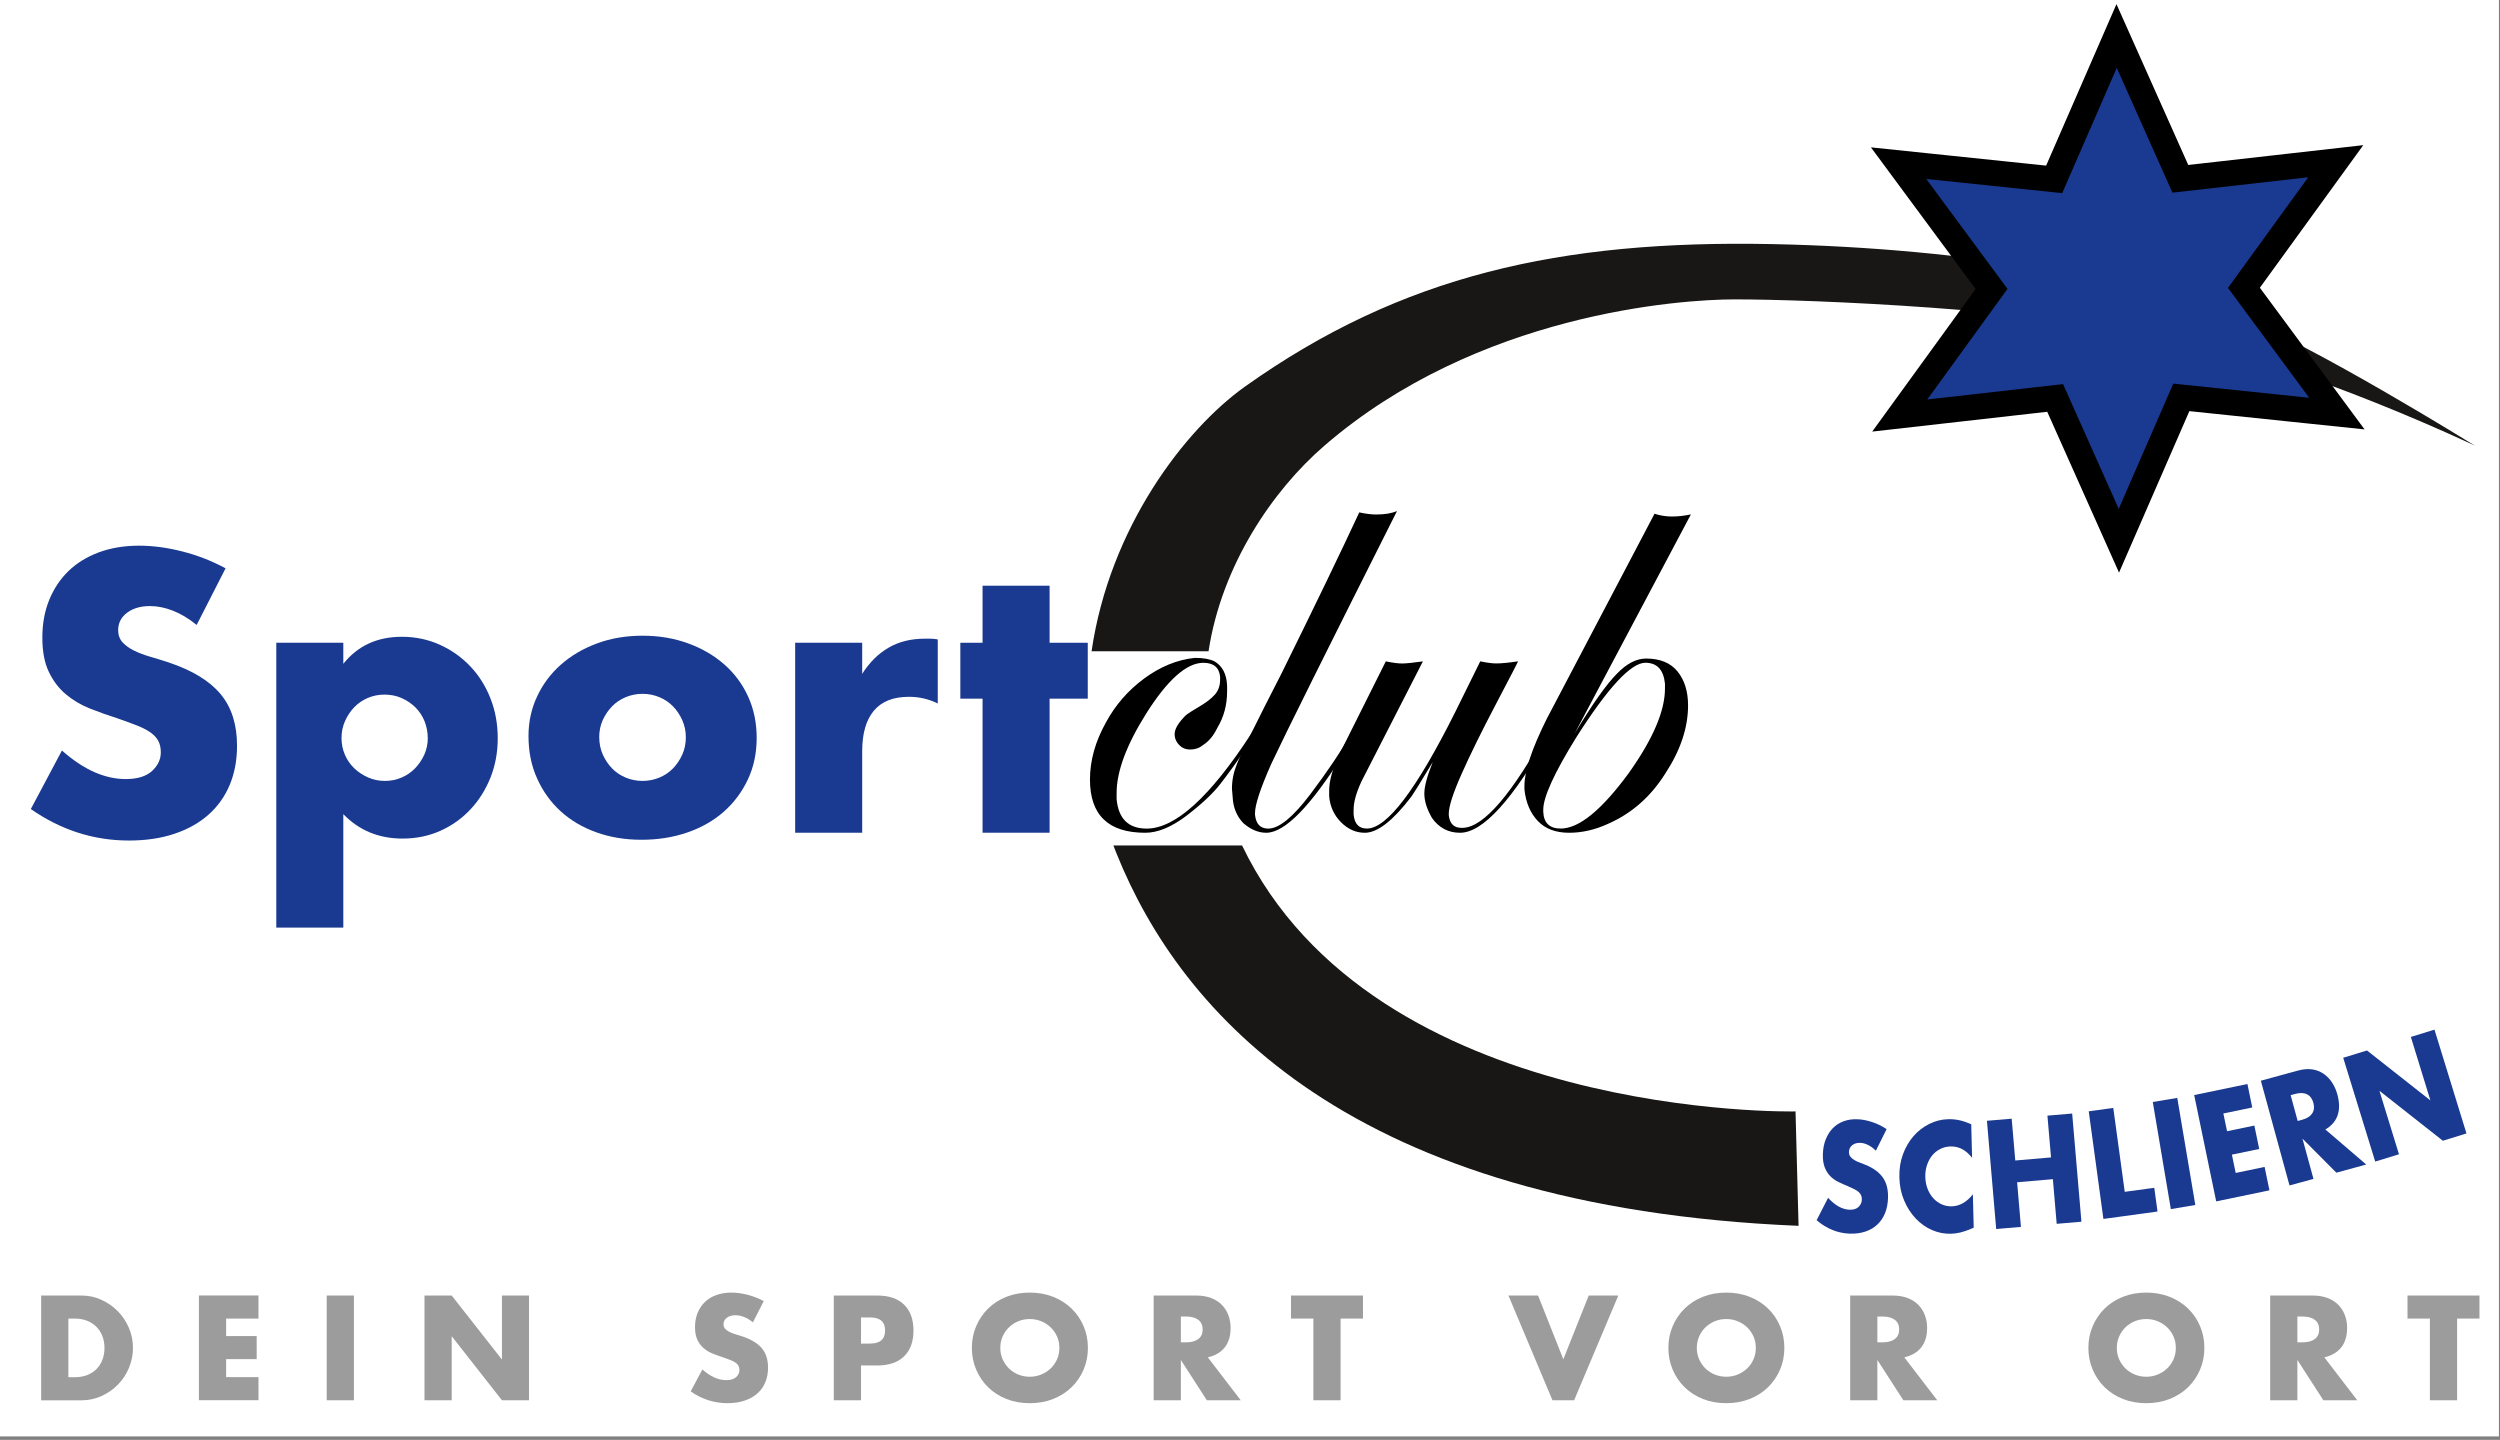 <?xml version="1.0" encoding="utf-8"?>
<!-- Generator: Adobe Illustrator 28.1.0, SVG Export Plug-In . SVG Version: 6.00 Build 0)  -->
<svg version="1.1" xmlns="http://www.w3.org/2000/svg" xmlns:xlink="http://www.w3.org/1999/xlink" x="0px" y="0px"
	 viewBox="0 0 486 279.91" style="enable-background:new 0 0 486 279.91;" xml:space="preserve">
<rect x="0" y="0" width="486" height="279.91" fill="#808080" stroke="none"/>
<style type="text/css">
	.st0{fill:#FFFFFF;}
	.st1{fill:#9C9C9C;}
	.st2{fill:#181716;}
	.st3{fill:#193A90;}
	.st4{fill:#193A90;stroke:#000000;stroke-width:5;stroke-miterlimit:10;}
</style>
<g id="Layer_2">
	<rect x="-0.88" y="-0.44" class="st0" width="486.67" height="279.68"/>
</g>
<g>
	<g>
		<g>
			<path class="st1" d="M8,251.85h7.83c1.39,0,2.69,0.28,3.9,0.84c1.22,0.56,2.28,1.3,3.19,2.23s1.62,2.01,2.15,3.24
				c0.52,1.23,0.78,2.53,0.78,3.88c0,1.33-0.26,2.61-0.77,3.85s-1.22,2.32-2.13,3.25c-0.91,0.94-1.97,1.68-3.19,2.24
				c-1.22,0.56-2.52,0.84-3.93,0.84H8V251.85z M13.29,267.73h1.22c0.92,0,1.74-0.14,2.46-0.43c0.72-0.29,1.33-0.68,1.82-1.19
				s0.87-1.1,1.13-1.8c0.26-0.69,0.39-1.45,0.39-2.28c0-0.81-0.13-1.57-0.4-2.27c-0.27-0.7-0.65-1.31-1.15-1.81
				c-0.5-0.5-1.1-0.9-1.82-1.19s-1.53-0.43-2.43-0.43h-1.22V267.73z"/>
			<path class="st1" d="M50.25,256.33h-6.29v3.4h5.94v4.48h-5.94v3.51h6.29v4.48H38.67v-20.36h11.58V256.33z"/>
			<path class="st1" d="M68.8,251.85v20.36h-5.29v-20.36H68.8z"/>
			<path class="st1" d="M82.52,272.21v-20.36h5.29l9.77,12.45v-12.45h5.26v20.36h-5.26l-9.77-12.45v12.45H82.52z"/>
			<path class="st1" d="M146.37,257.06c-0.58-0.47-1.15-0.81-1.73-1.04c-0.58-0.22-1.13-0.34-1.67-0.34c-0.68,0-1.24,0.16-1.67,0.49
				c-0.43,0.32-0.65,0.75-0.65,1.27c0,0.36,0.11,0.66,0.32,0.89c0.22,0.23,0.5,0.44,0.85,0.61c0.35,0.17,0.75,0.32,1.19,0.45
				c0.44,0.13,0.88,0.26,1.31,0.41c1.73,0.58,2.99,1.35,3.79,2.31c0.8,0.96,1.2,2.22,1.2,3.77c0,1.04-0.18,1.99-0.53,2.83
				c-0.35,0.85-0.86,1.57-1.54,2.17c-0.67,0.6-1.5,1.07-2.48,1.4c-0.98,0.33-2.09,0.5-3.33,0.5c-2.57,0-4.96-0.76-7.16-2.29
				l2.27-4.27c0.79,0.7,1.57,1.22,2.35,1.57c0.77,0.34,1.54,0.51,2.29,0.51c0.86,0,1.51-0.2,1.93-0.59c0.42-0.4,0.63-0.85,0.63-1.35
				c0-0.31-0.05-0.57-0.16-0.8c-0.11-0.22-0.29-0.43-0.54-0.62c-0.25-0.19-0.58-0.36-0.99-0.53c-0.4-0.16-0.9-0.34-1.47-0.54
				c-0.68-0.22-1.35-0.45-2.01-0.72c-0.66-0.26-1.24-0.61-1.75-1.04c-0.51-0.43-0.93-0.98-1.24-1.63c-0.31-0.66-0.47-1.49-0.47-2.5
				s0.17-1.92,0.5-2.74c0.33-0.82,0.8-1.52,1.4-2.11c0.6-0.58,1.34-1.04,2.21-1.36c0.87-0.32,1.85-0.49,2.93-0.49
				c1.01,0,2.06,0.14,3.16,0.42s2.15,0.69,3.16,1.23L146.37,257.06z"/>
			<path class="st1" d="M167.38,272.21h-5.29v-20.36h8.42c2.29,0,4.04,0.59,5.25,1.78c1.21,1.19,1.82,2.86,1.82,5.02
				s-0.61,3.83-1.82,5.02c-1.22,1.19-2.97,1.78-5.25,1.78h-3.13V272.21z M167.38,261.19h1.76c1.94,0,2.92-0.85,2.92-2.54
				c0-1.69-0.97-2.54-2.92-2.54h-1.76V261.19z"/>
			<path class="st1" d="M188.93,262.03c0-1.51,0.28-2.92,0.84-4.23c0.56-1.3,1.33-2.44,2.32-3.42c0.99-0.97,2.17-1.73,3.55-2.28
				c1.38-0.55,2.89-0.82,4.55-0.82c1.64,0,3.15,0.27,4.54,0.82c1.39,0.55,2.58,1.31,3.58,2.28c1,0.97,1.78,2.11,2.34,3.42
				c0.56,1.31,0.84,2.71,0.84,4.23s-0.28,2.92-0.84,4.23s-1.34,2.44-2.34,3.42c-1,0.97-2.19,1.73-3.58,2.28s-2.9,0.82-4.54,0.82
				c-1.66,0-3.17-0.27-4.55-0.82s-2.56-1.31-3.55-2.28c-0.99-0.97-1.76-2.11-2.32-3.42S188.93,263.54,188.93,262.03z M194.46,262.03
				c0,0.81,0.15,1.56,0.46,2.24c0.31,0.68,0.72,1.28,1.24,1.78c0.52,0.5,1.13,0.9,1.82,1.17c0.69,0.28,1.43,0.42,2.2,0.42
				c0.77,0,1.51-0.14,2.2-0.42c0.69-0.28,1.31-0.67,1.84-1.17c0.53-0.5,0.95-1.1,1.26-1.78c0.31-0.68,0.46-1.43,0.46-2.24
				s-0.15-1.56-0.46-2.24c-0.31-0.68-0.73-1.28-1.26-1.78c-0.53-0.5-1.14-0.89-1.84-1.17s-1.43-0.42-2.2-0.42
				c-0.77,0-1.51,0.14-2.2,0.42s-1.3,0.67-1.82,1.17c-0.52,0.5-0.94,1.1-1.24,1.78C194.61,260.47,194.46,261.22,194.46,262.03z"/>
			<path class="st1" d="M241.2,272.21h-6.59l-5.05-7.83v7.83h-5.29v-20.36h8.24c1.13,0,2.12,0.17,2.97,0.5s1.54,0.79,2.09,1.36
				c0.55,0.58,0.96,1.24,1.24,2c0.28,0.76,0.42,1.57,0.42,2.43c0,1.55-0.37,2.8-1.12,3.77c-0.75,0.96-1.85,1.62-3.31,1.96
				L241.2,272.21z M229.56,260.95h1c1.04,0,1.84-0.22,2.4-0.65c0.56-0.43,0.84-1.05,0.84-1.86c0-0.81-0.28-1.43-0.84-1.86
				c-0.56-0.43-1.36-0.65-2.4-0.65h-1V260.95z"/>
			<path class="st1" d="M260.61,256.33v15.88h-5.29v-15.88h-4.35v-4.48h13.99v4.48H260.61z"/>
			<path class="st1" d="M299,251.85l4.91,12.39l4.94-12.39h5.75l-8.59,20.36h-4.21l-8.56-20.36H299z"/>
			<path class="st1" d="M324.33,262.03c0-1.51,0.28-2.92,0.84-4.23c0.56-1.3,1.33-2.44,2.32-3.42c0.99-0.97,2.17-1.73,3.55-2.28
				c1.38-0.55,2.89-0.82,4.55-0.82c1.64,0,3.15,0.27,4.54,0.82c1.39,0.55,2.58,1.31,3.58,2.28c1,0.97,1.78,2.11,2.33,3.42
				c0.56,1.31,0.84,2.71,0.84,4.23s-0.28,2.92-0.84,4.23s-1.34,2.44-2.33,3.42c-1,0.97-2.19,1.73-3.58,2.28s-2.9,0.82-4.54,0.82
				c-1.66,0-3.17-0.27-4.55-0.82s-2.56-1.31-3.55-2.28c-0.99-0.97-1.76-2.11-2.32-3.42S324.33,263.54,324.33,262.03z M329.86,262.03
				c0,0.81,0.15,1.56,0.46,2.24c0.31,0.68,0.72,1.28,1.24,1.78c0.52,0.5,1.13,0.9,1.82,1.17c0.69,0.28,1.43,0.42,2.2,0.42
				c0.77,0,1.51-0.14,2.2-0.42c0.69-0.28,1.3-0.67,1.84-1.17c0.53-0.5,0.95-1.1,1.25-1.78c0.31-0.68,0.46-1.43,0.46-2.24
				s-0.15-1.56-0.46-2.24c-0.31-0.68-0.72-1.28-1.25-1.78c-0.53-0.5-1.14-0.89-1.84-1.17c-0.69-0.28-1.43-0.42-2.2-0.42
				c-0.77,0-1.51,0.14-2.2,0.42c-0.69,0.28-1.3,0.67-1.82,1.17c-0.52,0.5-0.94,1.1-1.24,1.78
				C330.02,260.47,329.86,261.22,329.86,262.03z"/>
			<path class="st1" d="M376.6,272.21h-6.59l-5.05-7.83v7.83h-5.29v-20.36h8.24c1.13,0,2.12,0.17,2.97,0.5s1.54,0.79,2.09,1.36
				c0.55,0.58,0.96,1.24,1.24,2c0.28,0.76,0.42,1.57,0.42,2.43c0,1.55-0.37,2.8-1.12,3.77c-0.75,0.96-1.85,1.62-3.31,1.96
				L376.6,272.21z M364.96,260.95h1c1.04,0,1.84-0.22,2.4-0.65c0.56-0.43,0.84-1.05,0.84-1.86c0-0.81-0.28-1.43-0.84-1.86
				c-0.56-0.43-1.36-0.65-2.4-0.65h-1V260.95z"/>
			<path class="st1" d="M405.98,262.03c0-1.51,0.28-2.92,0.84-4.23c0.56-1.3,1.33-2.44,2.32-3.42c0.99-0.97,2.17-1.73,3.55-2.28
				c1.38-0.55,2.89-0.82,4.55-0.82c1.64,0,3.15,0.27,4.54,0.82c1.39,0.55,2.58,1.31,3.58,2.28c1,0.97,1.78,2.11,2.33,3.42
				c0.56,1.31,0.84,2.71,0.84,4.23s-0.28,2.92-0.84,4.23s-1.34,2.44-2.33,3.42c-1,0.97-2.19,1.73-3.58,2.28s-2.9,0.82-4.54,0.82
				c-1.66,0-3.17-0.27-4.55-0.82s-2.56-1.31-3.55-2.28c-0.99-0.97-1.76-2.11-2.32-3.42S405.98,263.54,405.98,262.03z M411.51,262.03
				c0,0.81,0.15,1.56,0.46,2.24c0.31,0.68,0.72,1.28,1.24,1.78c0.52,0.5,1.13,0.9,1.82,1.17c0.69,0.28,1.43,0.42,2.2,0.42
				c0.77,0,1.51-0.14,2.2-0.42c0.69-0.28,1.3-0.67,1.84-1.17c0.53-0.5,0.95-1.1,1.25-1.78c0.31-0.68,0.46-1.43,0.46-2.24
				s-0.15-1.56-0.46-2.24c-0.31-0.68-0.72-1.28-1.25-1.78c-0.53-0.5-1.14-0.89-1.84-1.17c-0.69-0.28-1.43-0.42-2.2-0.42
				c-0.77,0-1.51,0.14-2.2,0.42c-0.69,0.28-1.3,0.67-1.82,1.17c-0.52,0.5-0.94,1.1-1.24,1.78
				C411.67,260.47,411.51,261.22,411.51,262.03z"/>
			<path class="st1" d="M458.25,272.21h-6.59l-5.05-7.83v7.83h-5.29v-20.36h8.24c1.13,0,2.12,0.17,2.97,0.5s1.54,0.79,2.09,1.36
				c0.55,0.58,0.96,1.24,1.24,2c0.28,0.76,0.42,1.57,0.42,2.43c0,1.55-0.37,2.8-1.12,3.77c-0.75,0.96-1.85,1.62-3.31,1.96
				L458.25,272.21z M446.61,260.95h1c1.04,0,1.84-0.22,2.4-0.65c0.56-0.43,0.84-1.05,0.84-1.86c0-0.81-0.28-1.43-0.84-1.86
				c-0.56-0.43-1.36-0.65-2.4-0.65h-1V260.95z"/>
			<path class="st1" d="M477.66,256.33v15.88h-5.29v-15.88h-4.35v-4.48h13.99v4.48H477.66z"/>
		</g>
	</g>
	<g>
		<path class="st2" d="M217.08,165.99c12.48,30.95,45.41,68.68,132.56,72.31l-0.59-22.24c0,0-81.87,1.81-107.59-51.7h-25.02
			C216.65,164.89,216.86,165.44,217.08,165.99z"/>
		<path class="st2" d="M257.44,86.66c29.82-25.77,69.27-28.46,79.77-28.46c15.22,0,58.43,1.83,85.06,7.43
			c26.63,5.61,58.87,21.02,58.87,21.02s-32.22-20.01-45.69-24.95c-19.16-7.03-52.04-13.48-91.08-14.25
			c-40.97-0.8-71.9,6.04-102.34,27.7c-11.64,8.28-26.31,27.33-29.83,51.46h22.74C237.49,109.88,247.41,95.33,257.44,86.66z"/>
	</g>
	<g>
		<path class="st3" d="M364.67,223.7c-0.51-0.5-1.02-0.88-1.54-1.13c-0.52-0.25-1.02-0.39-1.51-0.4c-0.62-0.02-1.14,0.13-1.54,0.45
			c-0.41,0.32-0.62,0.75-0.64,1.29c-0.01,0.37,0.07,0.68,0.26,0.93c0.19,0.25,0.44,0.47,0.75,0.66s0.67,0.36,1.07,0.5
			c0.4,0.15,0.79,0.3,1.18,0.46c1.55,0.65,2.68,1.49,3.37,2.52c0.7,1.02,1.01,2.34,0.96,3.94c-0.04,1.08-0.23,2.06-0.58,2.92
			c-0.35,0.87-0.85,1.6-1.48,2.2s-1.41,1.06-2.32,1.37c-0.91,0.31-1.93,0.45-3.06,0.41c-2.35-0.08-4.49-0.95-6.44-2.61l2.23-4.35
			c0.7,0.75,1.39,1.32,2.08,1.7c0.69,0.38,1.38,0.58,2.07,0.61c0.79,0.03,1.38-0.16,1.78-0.55c0.4-0.4,0.61-0.86,0.63-1.38
			c0.01-0.32-0.03-0.59-0.12-0.83c-0.09-0.24-0.25-0.46-0.47-0.66c-0.22-0.2-0.52-0.4-0.88-0.58c-0.36-0.18-0.8-0.38-1.32-0.61
			c-0.62-0.25-1.22-0.52-1.81-0.81c-0.59-0.29-1.11-0.67-1.56-1.13c-0.45-0.46-0.81-1.04-1.07-1.73c-0.26-0.69-0.38-1.56-0.34-2.6
			c0.04-1.04,0.22-1.99,0.56-2.82s0.79-1.55,1.36-2.14c0.57-0.59,1.26-1.03,2.07-1.34c0.81-0.31,1.71-0.44,2.69-0.41
			c0.92,0.03,1.87,0.21,2.87,0.54c0.99,0.32,1.94,0.78,2.84,1.38L364.67,223.7z"/>
		<path class="st3" d="M383.37,225.09c-1.15-1.52-2.55-2.26-4.2-2.22c-0.72,0.02-1.39,0.18-2,0.5c-0.61,0.31-1.13,0.73-1.56,1.26
			c-0.43,0.52-0.76,1.14-1,1.86c-0.24,0.72-0.35,1.48-0.33,2.3c0.02,0.84,0.17,1.61,0.44,2.31c0.27,0.7,0.64,1.31,1.1,1.82
			s1,0.91,1.62,1.19c0.61,0.28,1.28,0.42,1.98,0.4c1.54-0.04,2.91-0.82,4.11-2.34l0.16,6.49l-0.49,0.21
			c-0.73,0.32-1.42,0.55-2.05,0.71c-0.64,0.16-1.27,0.24-1.89,0.26c-1.28,0.03-2.51-0.21-3.7-0.73c-1.19-0.52-2.24-1.27-3.16-2.25
			s-1.67-2.14-2.24-3.5c-0.58-1.36-0.88-2.85-0.92-4.47c-0.04-1.62,0.19-3.12,0.69-4.48s1.19-2.55,2.06-3.55
			c0.87-1,1.89-1.79,3.06-2.37c1.17-0.58,2.4-0.89,3.7-0.92c0.74-0.02,1.47,0.05,2.19,0.21c0.72,0.16,1.48,0.42,2.27,0.77
			L383.37,225.09z"/>
		<path class="st3" d="M391.77,225.6l6.95-0.6l-0.7-8.12l4.81-0.41l1.8,21.03l-4.81,0.41l-0.74-8.68l-6.95,0.6l0.74,8.68l-4.81,0.41
			l-1.8-21.04l4.81-0.41L391.77,225.6z"/>
		<path class="st3" d="M410.82,215.38l2.23,16.31l5.74-0.78l0.63,4.61l-10.52,1.44l-2.85-20.92L410.82,215.38z"/>
		<path class="st3" d="M423.26,213.43l3.51,20.82l-4.76,0.8l-3.51-20.82L423.26,213.43z"/>
		<path class="st3" d="M437.84,215.29l-5.62,1.17l0.72,3.45l5.31-1.1l0.94,4.55l-5.31,1.1l0.74,3.56l5.62-1.17l0.94,4.55
			l-10.35,2.15l-4.28-20.67l10.35-2.15L437.84,215.29z"/>
		<path class="st3" d="M459.99,226.38l-5.8,1.59l-6.59-6.62l2.14,7.83l-4.66,1.27l-5.57-20.36l7.25-1.98c1-0.27,1.92-0.34,2.75-0.22
			c0.84,0.13,1.57,0.42,2.21,0.86c0.64,0.44,1.19,1.01,1.64,1.7c0.45,0.69,0.8,1.47,1.03,2.33c0.42,1.55,0.44,2.89,0.04,4.04
			c-0.39,1.14-1.19,2.06-2.38,2.75L459.99,226.38z M446.67,217.92l0.88-0.24c0.92-0.25,1.56-0.66,1.94-1.23s0.45-1.25,0.23-2.06
			c-0.22-0.81-0.64-1.36-1.25-1.66s-1.37-0.32-2.29-0.07l-0.88,0.24L446.67,217.92z"/>
		<path class="st3" d="M461.74,225.81l-6.22-20.18l4.62-1.42l12.33,9.71l-3.8-12.34l4.59-1.42l6.22,20.18l-4.59,1.42l-12.33-9.71
			l3.8,12.34L461.74,225.81z"/>
	</g>
	<polygon class="st4" points="454.29,80.4 424.05,77.25 411.91,105.12 399.52,77.36 369.31,80.78 387.16,56.17 369.09,31.72 
		399.33,34.87 411.47,7 423.86,34.76 454.07,31.34 436.22,55.95 	"/>
	<g>
		<g>
			<path class="st3" d="M38.23,121.49c-1.54-1.25-3.07-2.17-4.61-2.77c-1.54-0.6-3.02-0.9-4.46-0.9c-1.82,0-3.31,0.43-4.46,1.3
				c-1.15,0.86-1.73,1.99-1.73,3.38c0,0.96,0.29,1.75,0.86,2.38c0.58,0.62,1.33,1.16,2.27,1.62c0.94,0.46,1.99,0.85,3.17,1.19
				c1.18,0.34,2.34,0.7,3.49,1.08c4.61,1.54,7.98,3.59,10.12,6.16c2.14,2.57,3.2,5.92,3.2,10.04c0,2.78-0.47,5.3-1.4,7.56
				c-0.94,2.26-2.3,4.19-4.1,5.8c-1.8,1.61-4.01,2.86-6.62,3.74c-2.62,0.89-5.58,1.33-8.89,1.33c-6.86,0-13.22-2.04-19.08-6.12
				l6.05-11.38c2.11,1.87,4.2,3.26,6.26,4.18c2.06,0.91,4.1,1.37,6.12,1.37c2.3,0,4.02-0.53,5.15-1.58c1.13-1.06,1.69-2.26,1.69-3.6
				c0-0.82-0.14-1.52-0.43-2.12c-0.29-0.6-0.77-1.15-1.44-1.66c-0.67-0.5-1.55-0.97-2.63-1.4c-1.08-0.43-2.39-0.91-3.92-1.44
				c-1.82-0.58-3.61-1.21-5.36-1.91c-1.75-0.7-3.31-1.62-4.68-2.77c-1.37-1.15-2.47-2.6-3.31-4.36c-0.84-1.75-1.26-3.97-1.26-6.66
				c0-2.69,0.44-5.12,1.33-7.31c0.89-2.18,2.14-4.06,3.74-5.62c1.61-1.56,3.58-2.77,5.9-3.64c2.33-0.86,4.93-1.3,7.81-1.3
				c2.69,0,5.5,0.37,8.42,1.12c2.93,0.74,5.74,1.84,8.42,3.28L38.23,121.49z"/>
			<path class="st3" d="M66.74,180.32H53.71v-55.37h13.03v4.1c2.78-3.5,6.58-5.26,11.38-5.26c2.64,0,5.1,0.52,7.38,1.55
				c2.28,1.03,4.26,2.44,5.94,4.21c1.68,1.78,2.99,3.86,3.92,6.26c0.94,2.4,1.4,4.97,1.4,7.7c0,2.74-0.47,5.28-1.4,7.63
				c-0.94,2.35-2.23,4.42-3.89,6.19c-1.66,1.78-3.61,3.17-5.87,4.18c-2.26,1.01-4.7,1.51-7.34,1.51c-4.61,0-8.45-1.58-11.52-4.75
				V180.32z M83.16,143.53c0-1.15-0.21-2.24-0.61-3.28c-0.41-1.03-1-1.93-1.76-2.7c-0.77-0.77-1.67-1.38-2.7-1.84
				c-1.03-0.46-2.15-0.68-3.35-0.68c-1.15,0-2.23,0.22-3.24,0.65s-1.88,1.03-2.63,1.8c-0.74,0.77-1.34,1.67-1.8,2.7
				c-0.46,1.03-0.68,2.12-0.68,3.28s0.22,2.23,0.65,3.24c0.43,1.01,1.03,1.88,1.8,2.63c0.77,0.74,1.67,1.34,2.7,1.8
				c1.03,0.46,2.12,0.68,3.28,0.68s2.23-0.22,3.24-0.65c1.01-0.43,1.88-1.03,2.63-1.8c0.74-0.77,1.34-1.66,1.8-2.66
				C82.93,145.69,83.16,144.63,83.16,143.53z"/>
			<path class="st3" d="M102.74,143.09c0-2.74,0.55-5.29,1.66-7.67c1.1-2.38,2.64-4.44,4.61-6.19c1.97-1.75,4.31-3.13,7.02-4.14
				c2.71-1.01,5.68-1.51,8.89-1.51c3.17,0,6.11,0.49,8.82,1.48c2.71,0.98,5.06,2.35,7.06,4.1c1.99,1.75,3.54,3.84,4.64,6.26
				c1.1,2.42,1.66,5.1,1.66,8.03c0,2.93-0.56,5.6-1.69,8.03c-1.13,2.42-2.68,4.51-4.64,6.26c-1.97,1.75-4.33,3.11-7.09,4.07
				c-2.76,0.96-5.75,1.44-8.96,1.44c-3.17,0-6.1-0.48-8.78-1.44c-2.69-0.96-5-2.33-6.95-4.1c-1.94-1.78-3.47-3.9-4.57-6.37
				C103.29,148.87,102.74,146.12,102.74,143.09z M116.49,143.24c0,1.25,0.23,2.39,0.68,3.42c0.46,1.03,1.06,1.93,1.8,2.7
				c0.74,0.77,1.63,1.37,2.66,1.8c1.03,0.43,2.12,0.65,3.28,0.65c1.15,0,2.24-0.22,3.28-0.65c1.03-0.43,1.92-1.03,2.66-1.8
				c0.74-0.77,1.34-1.67,1.8-2.7c0.46-1.03,0.68-2.15,0.68-3.35c0-1.15-0.23-2.24-0.68-3.28c-0.46-1.03-1.06-1.93-1.8-2.7
				c-0.75-0.77-1.63-1.37-2.66-1.8c-1.03-0.43-2.12-0.65-3.28-0.65c-1.15,0-2.24,0.22-3.28,0.65c-1.03,0.43-1.92,1.03-2.66,1.8
				c-0.74,0.77-1.34,1.66-1.8,2.66C116.72,141.01,116.49,142.09,116.49,143.24z"/>
			<path class="st3" d="M154.58,124.95h13.03V131c1.39-2.21,3.1-3.9,5.11-5.08c2.02-1.18,4.37-1.76,7.06-1.76c0.33,0,0.71,0,1.12,0
				c0.41,0,0.88,0.05,1.4,0.14v12.46c-1.73-0.86-3.6-1.3-5.62-1.3c-3.02,0-5.29,0.9-6.8,2.7c-1.51,1.8-2.27,4.43-2.27,7.88v15.84
				h-13.03V124.95z"/>
			<path class="st3" d="M204.04,135.82v26.06h-13.03v-26.06h-4.32v-10.87h4.32v-11.09h13.03v11.09h7.42v10.87H204.04z"/>
			<path d="M222.63,161.89c-7.16,0-10.74-3.44-10.74-10.34c0-3.72,1.04-7.43,3.13-11.15c1.81-3.35,4.28-6.19,7.41-8.5
				s6.41-3.65,9.86-4.01c1.63,0,2.9,0.23,3.81,0.68c1.54,0.91,2.36,2.49,2.45,4.76v1.09c0,2.63-0.64,4.99-1.9,7.07
				c-0.73,1.54-1.68,2.67-2.86,3.4c-0.64,0.54-1.45,0.82-2.45,0.82c-0.82,0-1.5-0.27-2.04-0.82c-0.64-0.63-0.95-1.36-0.95-2.18
				c0-1,0.72-2.22,2.18-3.67c0.45-0.36,1.34-0.93,2.65-1.7c1.31-0.77,2.31-1.54,2.99-2.31c0.68-0.77,1.02-1.74,1.02-2.92v-0.54
				c-0.18-1.81-1.27-2.72-3.26-2.72c-3.26,0-6.98,3.31-11.15,9.93c-3.81,6.08-5.71,11.2-5.71,15.37v1.22
				c0.36,3.81,2.31,5.71,5.85,5.71c5.53,0,12.29-6.12,20.26-18.36l0.82-1.36l0.27-0.14l0.27,0.14l0.14,0.27v0.27
				c-0.91,1.45-1.63,2.54-2.18,3.26c-2.09,2.99-3.85,5.42-5.3,7.28c-1.45,1.86-3.63,3.9-6.53,6.12
				C227.75,160.78,225.08,161.89,222.63,161.89z"/>
			<path d="M246.16,161.89c-1.54,0-3.04-0.63-4.49-1.9c-1.27-1.36-1.95-3.04-2.04-5.03l-0.14-1.63c0-1.63,0.32-3.22,0.95-4.76
				c0.91-2.26,3.81-8.16,8.7-17.68c6.62-13.42,11.65-23.84,15.1-31.28c1.27,0.27,2.36,0.41,3.26,0.41c1.72,0,3.08-0.23,4.08-0.68
				c-13.69,27.2-21.85,43.61-24.48,49.23c-2.09,4.72-3.13,7.89-3.13,9.52v0.27c0.18,1.82,1.04,2.72,2.58,2.72
				c2.08,0,4.8-2.22,8.16-6.66c3.35-4.44,6.03-8.43,8.02-11.97l0.54-1.09l0.27-0.14l0.41,0.41v0.27l-2.58,4.35
				C254.86,156.68,249.79,161.89,246.16,161.89z"/>
			<path d="M283.83,161.89c-2.27,0-4.08-0.95-5.44-2.86c-1-1.72-1.5-3.31-1.5-4.76c0-1.36,0.54-3.4,1.63-6.12
				c-2.18,3.63-3.58,5.89-4.22,6.8c-3.54,4.62-6.53,6.94-8.98,6.94c-1.72,0-3.26-0.68-4.62-2.04c-1.36-1.36-2.13-3.04-2.31-5.03
				v-1.09c0-1.9,0.63-4.22,1.9-6.94l9.11-18.22c1.36,0.27,2.4,0.41,3.13,0.41c0.82,0,2.18-0.14,4.08-0.41l-11.97,23.39
				c-1,2.18-1.5,3.99-1.5,5.44v0.95c0.18,1.82,1.04,2.72,2.58,2.72c3.9,0,9.61-7.53,17.14-22.58l4.9-9.93
				c1.27,0.27,2.31,0.41,3.13,0.41c1,0,2.4-0.14,4.22-0.41c0,0.09-1.41,2.81-4.22,8.16c-2.81,5.35-5.06,9.91-6.73,13.67
				c-1.68,3.76-2.52,6.37-2.52,7.82v0.27c0.18,1.63,1,2.45,2.45,2.45h0.27c4.08-0.09,9.66-6.62,16.73-19.58l0.27-0.14l0.27,0.14
				l0.27,0.27l-0.14,0.27l-0.82,1.5l0.41-0.82C294.12,155.45,288.27,161.89,283.83,161.89z"/>
			<path d="M305.05,161.89c-2.63,0-4.67-0.77-6.12-2.31c-1.45-1.54-2.31-3.58-2.58-6.12v-0.68c0-2.9,1.45-7.25,4.35-13.06
				l20.94-39.85c1.09,0.36,2.22,0.54,3.4,0.54c1.18,0,2.4-0.14,3.67-0.41l-22.58,42.57c3.44-5.71,6.17-9.56,8.16-11.56
				c1.9-1.99,3.81-2.99,5.71-2.99c2.72,0,4.76,0.84,6.12,2.52c1.36,1.68,2.04,3.88,2.04,6.6c0,4.35-1.5,8.8-4.49,13.33
				c-2.81,4.44-6.48,7.66-11.02,9.66C310.12,161.3,307.58,161.89,305.05,161.89z M303.41,161.07c3.54,0,7.93-3.58,13.19-10.74
				c4.71-6.62,7.07-12.1,7.07-16.46v-0.95c-0.27-2.72-1.54-4.08-3.81-4.08c-2.81,0-7.3,4.85-13.46,14.55
				c-4.26,6.89-6.39,11.56-6.39,14.01v0.41C300.1,159.98,301.24,161.07,303.41,161.07z"/>
		</g>
	</g>
</g>
</svg>
